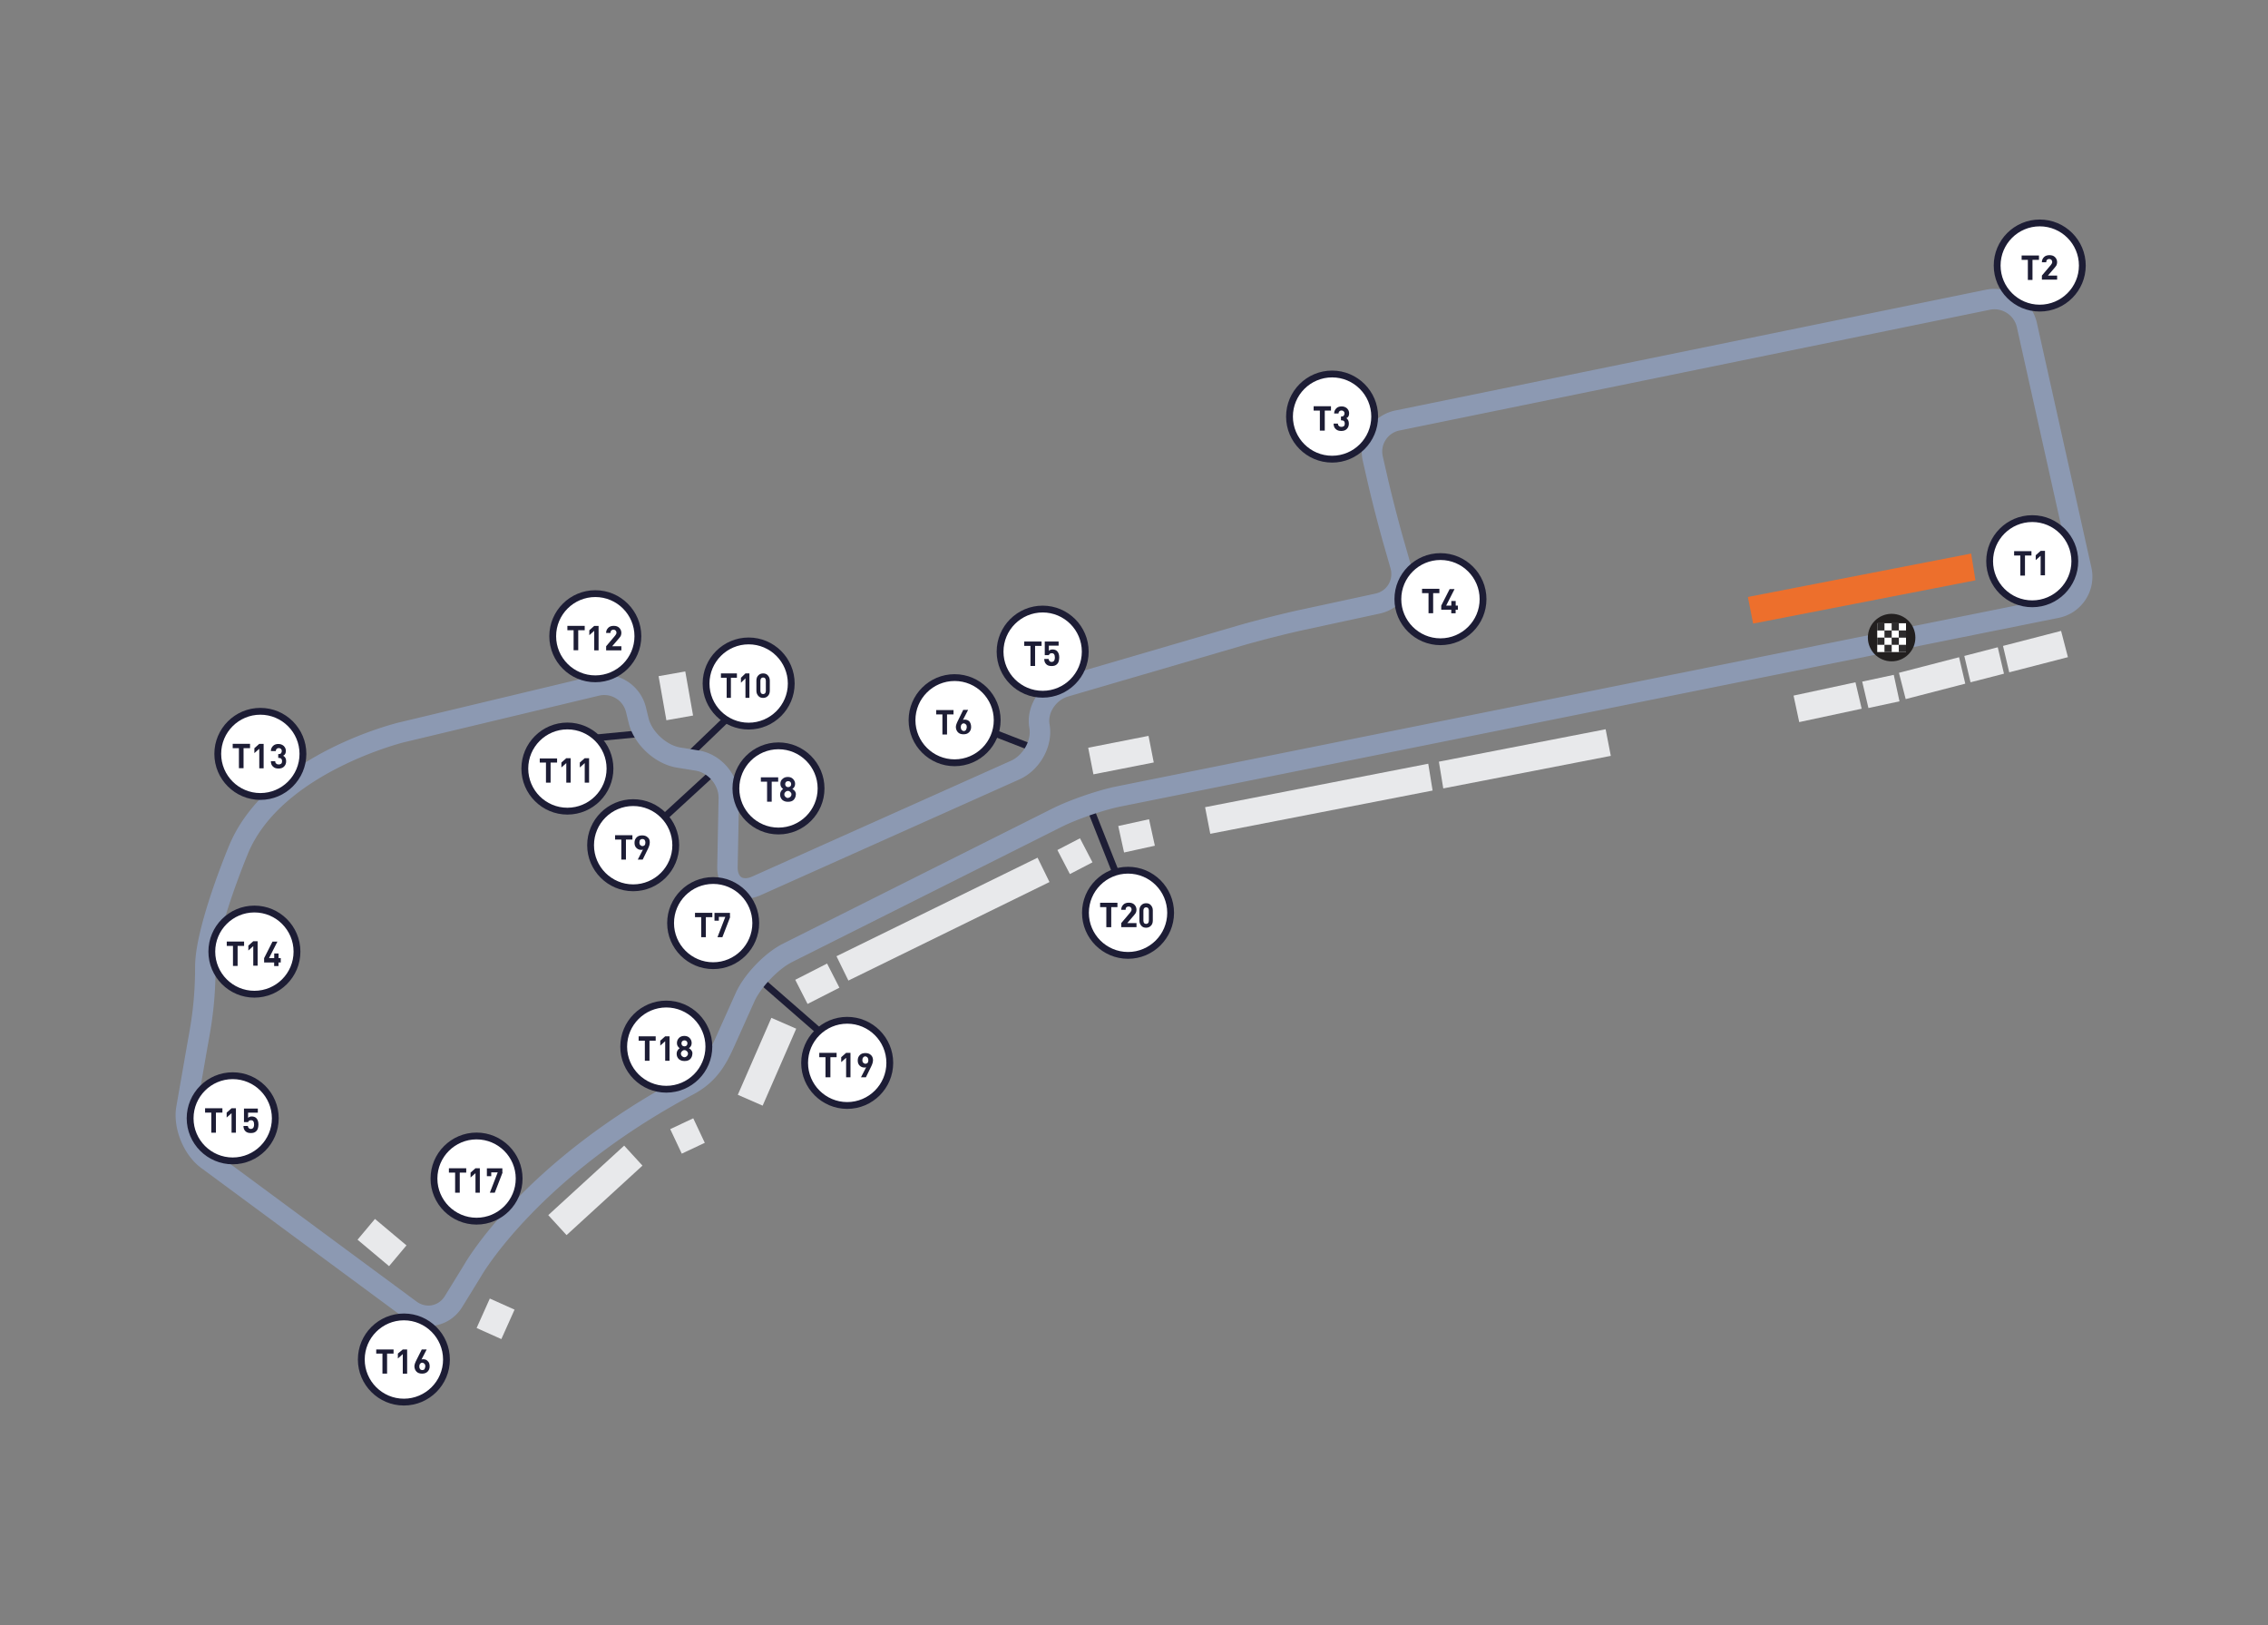 <svg xmlns="http://www.w3.org/2000/svg" id="Laag_1" data-name="Laag 1" viewBox="0 0 1072 768"><rect x="0" y="0" width="1072" height="768" fill="#808080" stroke="none"/><defs><style>.cls-1{fill:#1d1d35}.cls-2{fill:#e8e9eb}.cls-3{isolation:isolate}.cls-4{fill:#8c99b2}.cls-5{fill:#fff}.cls-6{fill:#221f1f}.cls-7{fill:#ed6f2c}.cls-8{fill:#212240}.cls-9{fill:#2e2c2d}</style></defs><path d="m358.673 464.636 2.123-2.434 28.519 24.87-2.123 2.434zM513.82 382.595l3.003-1.19 11.647 29.386-3.003 1.19zM322.558 357.67l22.802-21.935 2.239 2.327-22.802 21.936zM274.794 347.773l31.484-3.027.309 3.206-31.485 3.026zM310.808 386.97l23.265-21.385 2.185 2.378-23.264 21.385zM462.25 345.167l1.17-3.01 29.483 11.453-1.17 3.01z" class="cls-1"/><path d="M202.45 626.7c-4.01 0-7.94-1.3-11.34-3.81L94.99 551.9c-8.29-6.14-13.4-18.88-11.63-29.02l5.48-31.42c.02-.13.05-.26.08-.39l.27-1.52c1.13-6.35 3.03-16.99 3.03-32.8 0-18.7 15.52-55.82 16.18-57.39 17.81-42.35 77.65-57.31 80.19-57.92l92.27-22.07c10.85-2.59 21.81 4.1 24.44 14.92l1.26 5.16c1.53 6.31 8.49 12.75 14.88 13.79l8.94 1.45c10.65 1.73 19.14 11.91 18.93 22.71l-.64 32.26c-.05 2.34.57 4.11 1.72 4.88 1.15.76 3.04.66 5.17-.3l122.29-54.71c5.75-2.58 9.73-9.66 8.7-15.44-1.85-10.32 5.15-21.18 15.61-24.21l82.37-24.06c8.46-2.46 21.97-5.88 30.12-7.63l35.41-7.64c2.67-.57 4.89-2.13 6.24-4.39 1.35-2.26 1.69-4.96.94-7.59l-3.25-11.35c-2.41-8.42-5.87-21.89-7.71-30.04l-2.13-9.31c-1.2-5.26-.26-10.65 2.66-15.17 2.91-4.53 7.43-7.62 12.73-8.71l279.1-57.06c10.9-2.19 21.7 4.81 24.11 15.62l25.77 115.64c1.17 5.26.2 10.64-2.72 15.15-2.94 4.52-7.48 7.6-12.78 8.67L529.51 381.2c-7.79 1.58-20.43 5.93-27.6 9.52l-127.54 63.96c-6.51 3.28-14.82 11.97-17.78 18.59l-9.65 21.49c-3.83 8.47-8.19 16.56-19.33 22.51-72.78 38.74-99.68 85.01-99.94 85.47l-9.12 14.83c-2.84 4.65-7.28 7.77-12.49 8.79-1.2.23-2.4.35-3.59.35ZM98.32 493.41l-5.43 31.13c-1.13 6.49 2.54 15.64 7.85 19.57l96.12 70.99c2.2 1.62 4.8 2.25 7.32 1.75 2.52-.49 4.68-2.04 6.1-4.35l9.04-14.69c1.03-1.83 28.24-48.92 103.72-89.09 8.5-4.54 11.6-10.3 15.06-17.95l9.64-21.47c3.91-8.73 13.69-18.95 22.27-23.28l127.56-63.97c7.93-3.96 21.39-8.61 30.01-10.35l443.51-89.19c2.73-.55 5.07-2.14 6.58-4.46 1.5-2.31 2-5.07 1.4-7.78L953.3 154.63c-1.27-5.71-7.02-9.42-12.74-8.24l-279.08 57.06c-2.72.56-5.04 2.15-6.53 4.47a10.1 10.1 0 0 0-1.36 7.78l2.13 9.32c1.81 8.01 5.22 21.25 7.58 29.52l3.25 11.35c1.5 5.24.81 10.65-1.94 15.23s-7.19 7.73-12.5 8.87l-35.41 7.64c-7.96 1.71-21.17 5.06-29.44 7.47l-82.38 24.06c-5.76 1.67-9.77 7.71-8.79 13.21 1.82 10.15-4.45 21.56-14.26 25.98l-122.29 54.71c-5.23 2.34-10.5 2.17-14.48-.48-3.97-2.64-6.18-7.43-6.05-13.15l.64-32.24c.11-6.06-4.83-12-10.81-12.97l-8.94-1.45c-10.28-1.67-20.27-10.91-22.73-21.05l-1.26-5.16c-1.38-5.66-7.11-9.15-12.78-7.79l-92.26 22.06c-.56.14-57.63 14.45-73.54 52.27-.15.37-15.43 36.89-15.43 53.64s-2.07 28.27-3.18 34.5l-.31 1.77c-.02.13-.05.26-.08.39Z" class="cls-4"/><g id="Fin_Start" data-name="Fin Start"><path d="M905.33 301.32c0-6.19-5.03-11.23-11.23-11.23s-11.23 5.03-11.23 11.23 5.03 11.23 11.23 11.23 11.23-5.03 11.23-11.23Z" class="cls-6"/><g><path d="M887.3 294.55h13.61v13.61H887.3z" class="cls-5"/><path d="M887.3 294.55h3.42v3.42h-3.42zM894.11 294.55h3.42v3.42h-3.42zM887.3 301.32h3.42v3.42h-3.42zM894.11 301.32h3.42v3.42h-3.42z" class="cls-9"/><path d="M897.49 297.94h3.42v3.42h-3.42zM890.72 297.94h3.42v3.42h-3.42zM897.49 304.74h3.42v3.42h-3.42zM890.72 304.74h3.42v3.42h-3.42z" class="cls-9"/></g></g><g><circle id="Ellipse_156" cx="367.96" cy="372.61" r="20.13" class="cls-5" data-name="Ellipse 156"/><path d="M367.96 394.35c-11.99 0-21.74-9.75-21.74-21.74s9.75-21.74 21.74-21.74 21.74 9.75 21.74 21.74-9.75 21.74-21.74 21.74Zm0-40.25c-10.21 0-18.52 8.31-18.52 18.52s8.31 18.51 18.52 18.51 18.51-8.31 18.51-18.51-8.31-18.52-18.51-18.52Z" class="cls-1"/></g><g class="cls-3"><path d="M367.7 369.42h-2.94v9.48h-2.19v-9.48h-2.94v-2.06h8.19v2.06h-.13ZM376.15 375.45c0 1.03-.39 1.94-1.03 2.58s-1.55.9-2.68.9c-1.03 0-1.94-.26-2.68-.9-.65-.65-1.03-1.42-1.03-2.58 0-1.03.52-1.94 1.42-2.58-.9-.65-1.29-1.42-1.29-2.45s.39-1.81 1.03-2.32c.65-.65 1.55-.9 2.45-.9 1.03 0 1.81.26 2.45.9s1.03 1.42 1.03 2.32c0 1.03-.39 1.81-1.29 2.45 1.16.65 1.68 1.55 1.68 2.58h-.06Zm-2.58 1.16c.26-.26.52-.65.52-1.16s-.13-.77-.52-1.16c-.26-.26-.65-.52-1.16-.52-.39 0-.77.13-1.16.52s-.52.65-.52 1.16.13.77.52 1.16c.26.26.65.52 1.16.52.52-.13.9-.26 1.16-.52Zm.39-6.03c0-.39-.13-.77-.39-1.03s-.65-.39-1.03-.39-.77.13-1.03.39-.39.65-.39 1.03.13.77.39 1.03.65.39 1.03.39.77-.13 1.03-.39.39-.52.39-1.03Z" class="cls-8"/></g><g><circle id="Ellipse_159" cx="337.09" cy="436.26" r="20.13" class="cls-5" data-name="Ellipse 159"/><path d="M337.09 458c-11.99 0-21.74-9.75-21.74-21.74s9.75-21.74 21.74-21.74 21.74 9.75 21.74 21.74S349.08 458 337.09 458Zm0-40.26c-10.21 0-18.51 8.3-18.51 18.51s8.31 18.52 18.51 18.52 18.52-8.31 18.52-18.52-8.31-18.51-18.52-18.51Z" class="cls-1"/></g><g class="cls-3"><path d="M336.57 433.45h-2.94v9.48h-2.19v-9.48h-2.94v-2.06h8.19v2.06h-.13ZM345.15 433.32l-3.71 9.61h-2.32l3.71-9.61h-3.06v1.81h-2.06v-3.71h7.32v1.94h.13v-.03Z" class="cls-1"/></g><g><circle id="Ellipse_150" cx="451.21" cy="340.35" r="20.13" class="cls-5" data-name="Ellipse 150"/><path d="M451.21 362.1c-11.99 0-21.74-9.75-21.74-21.74s9.75-21.74 21.74-21.74 21.74 9.75 21.74 21.74-9.75 21.74-21.74 21.74Zm0-40.26c-10.21 0-18.52 8.31-18.52 18.52s8.31 18.51 18.52 18.51 18.51-8.31 18.51-18.51-8.31-18.52-18.51-18.52Z" class="cls-1"/></g><g class="cls-3"><path d="M450.57 337.65h-2.94v9.48h-2.19v-9.48h-2.94v-2.06h8.19v2.06h-.13ZM459.02 343.55c0 1.16-.39 1.94-1.03 2.58s-1.55.9-2.58.9-1.94-.26-2.58-.9-1.03-1.55-1.03-2.58c0-.77.39-1.81 1.03-3.06l2.45-5h2.32l-2.45 4.74c.26-.13.52-.13.9-.13.77 0 1.55.26 2.19.9.52.77.77 1.55.77 2.58v-.03Zm-2.06 0c0-.52-.13-.9-.39-1.16s-.65-.52-1.03-.52-.77.13-1.03.52c-.26.26-.39.77-.39 1.29s.13.9.39 1.29c.26.26.65.52 1.03.52s.77-.13 1.03-.52c.26-.52.39-.9.39-1.42Z" class="cls-1"/></g><g><circle id="Ellipse_151" cx="353.86" cy="323.03" r="20.13" class="cls-5" data-name="Ellipse 151"/><path d="M353.86 344.77c-11.99 0-21.74-9.75-21.74-21.74s9.75-21.74 21.74-21.74 21.74 9.75 21.74 21.74-9.75 21.74-21.74 21.74Zm0-40.25c-10.21 0-18.51 8.31-18.51 18.52s8.31 18.51 18.51 18.51 18.52-8.31 18.52-18.51-8.31-18.52-18.52-18.52Z" class="cls-1"/></g><g class="cls-3"><path d="M348.18 320.32h-2.71v9.48h-2v-9.48h-2.71v-2.06h7.55v2.06h-.13ZM354.22 329.81h-1.87v-9.23l-2.13 2.06v-2.32l2.13-2.06h1.87v11.55ZM363.86 326.48c0 1.03-.35 1.94-.94 2.45-.58.65-1.42.9-2.23.9-.94 0-1.65-.26-2.23-.9s-.94-1.42-.94-2.45v-4.87c0-1.03.35-1.94.94-2.45.58-.65 1.42-.9 2.23-.9.94 0 1.65.26 2.23.9s.94 1.42.94 2.45v4.87Zm-1.87 0v-4.74c0-.52-.13-.9-.35-1.16s-.58-.39-.94-.39-.71.13-.94.39-.35.65-.35 1.16v4.74c0 .52.13.9.35 1.16s.58.39.94.39.71-.13.94-.39.35-.65.35-1.16Z" class="cls-1"/></g><g><circle id="Ellipse_153" cx="492.83" cy="307.97" r="20.13" class="cls-5" data-name="Ellipse 153"/><path d="M492.83 329.71c-11.99 0-21.74-9.75-21.74-21.74s9.75-21.74 21.74-21.74 21.74 9.75 21.74 21.74-9.75 21.74-21.74 21.74Zm0-40.26c-10.21 0-18.52 8.31-18.52 18.52s8.31 18.51 18.52 18.51 18.51-8.31 18.51-18.51-8.31-18.52-18.51-18.52Z" class="cls-1"/></g><g class="cls-3"><path d="M492.31 305.26h-3.06v9.48h-2.19v-9.48h-2.94v-2.06h8.19v2.06ZM500.66 310.77c0 .65-.13 1.29-.26 1.81s-.39.9-.77 1.29c-.65.65-1.42.9-2.58.9s-1.94-.26-2.58-.9c-.52-.52-.9-1.29-.9-2.45h2.06c.13.9.65 1.42 1.42 1.42.39 0 .77-.13 1.03-.39s.52-.9.52-1.68c0-1.42-.52-2.06-1.42-2.06-.77 0-1.16.26-1.42.9h-1.94v-6.42h6.55v1.94h-4.61v2.45c.39-.39 1.03-.65 1.68-.65.9 0 1.68.26 2.19.77.77.77 1.03 1.81 1.03 3.06Z" class="cls-1"/></g><g><circle id="Ellipse_154" cx="680.85" cy="283.16" r="20.13" class="cls-5" data-name="Ellipse 154"/><path d="M680.85 304.9c-11.99 0-21.74-9.75-21.74-21.74s9.75-21.74 21.74-21.74 21.74 9.75 21.74 21.74-9.75 21.74-21.74 21.74Zm0-40.25c-10.21 0-18.52 8.31-18.52 18.51s8.31 18.52 18.52 18.52 18.52-8.31 18.52-18.52-8.31-18.51-18.52-18.51Z" class="cls-1"/></g><g class="cls-3"><path d="M680.34 280.32h-2.94v9.48h-2.19v-9.48h-3.06v-2.06h8.19v2.06ZM689.05 288.16h-1.03v1.68h-2.06v-1.68h-4.74v-1.94l3.97-7.81h2.32l-3.97 7.81h2.45v-2.19h2.06v2.19h1.03v1.94h-.03Z" class="cls-1"/></g><g><circle id="Ellipse_155" cx="629.63" cy="196.87" r="20.13" class="cls-5" data-name="Ellipse 155"/><path d="M629.63 218.62c-11.99 0-21.74-9.75-21.74-21.74s9.75-21.74 21.74-21.74 21.74 9.75 21.74 21.74-9.75 21.74-21.74 21.74Zm0-40.26c-10.21 0-18.52 8.31-18.52 18.51s8.31 18.52 18.52 18.52 18.52-8.31 18.52-18.52-8.31-18.51-18.52-18.51Z" class="cls-1"/></g><g class="cls-3"><path d="M629.11 194.04h-2.94v9.48h-2.32v-9.48h-2.94v-2.06h8.19v2.06ZM637.56 200.2c0 1.16-.39 1.94-1.03 2.58s-1.55.9-2.58.9-1.94-.26-2.58-.9c-.65-.52-1.03-1.42-1.03-2.58h2.06c0 .52.13.9.52 1.16.26.26.65.39 1.16.39s.77-.13 1.16-.39c.26-.26.39-.65.39-1.16s-.13-.9-.39-1.16-.65-.39-1.16-.39h-.26v-1.81h.26c.52 0 .9-.13 1.03-.39.26-.26.39-.65.39-1.03 0-.52-.13-.77-.39-1.03s-.65-.39-1.03-.39-.77.13-1.03.39-.39.65-.39 1.03h-2.06c0-1.03.39-1.81 1.03-2.45s1.55-.9 2.45-.9c1.03 0 1.81.26 2.58.9.65.65 1.03 1.42 1.03 2.32 0 1.16-.39 1.94-1.29 2.32.65.52 1.16 1.29 1.16 2.58Z" class="cls-1"/></g><g><circle id="Ellipse_156-2" cx="964.11" cy="125.49" r="20.13" class="cls-5" data-name="Ellipse 156-2"/><path d="M964.11 147.23c-11.99 0-21.74-9.75-21.74-21.74s9.75-21.74 21.74-21.74 21.74 9.75 21.74 21.74-9.75 21.74-21.74 21.74Zm0-40.26c-10.21 0-18.51 8.31-18.51 18.51S953.9 144 964.11 144s18.52-8.31 18.52-18.52-8.31-18.51-18.52-18.51Z" class="cls-1"/></g><g class="cls-3"><path d="M963.62 122.81h-2.94v9.48h-2.19v-9.48h-2.94v-2.06h8.19v2.06h-.13ZM972.07 132.17h-6.94v-1.94l4.23-5c.39-.52.65-.9.65-1.42 0-.39-.13-.77-.39-1.03s-.65-.39-1.03-.39-.77.13-1.03.39-.39.65-.39 1.16h-2.06c0-1.03.39-1.81 1.03-2.45s1.55-.9 2.58-.9 1.94.26 2.58.9 1.03 1.42 1.03 2.45c0 .52-.13.9-.26 1.29s-.52.77-.9 1.29l-3.19 3.71h4.35v1.94h-.26Z" class="cls-1"/></g><g><circle id="Ellipse_160" cx="960.56" cy="265.23" r="20.13" class="cls-5" data-name="Ellipse 160"/><path d="M960.56 286.97c-11.99 0-21.74-9.75-21.74-21.74s9.75-21.74 21.74-21.74 21.74 9.75 21.74 21.74-9.75 21.74-21.74 21.74Zm0-40.26c-10.21 0-18.52 8.31-18.52 18.52s8.31 18.51 18.52 18.51 18.52-8.31 18.52-18.51-8.31-18.52-18.52-18.52Z" class="cls-1"/></g><g class="cls-3"><path d="M960.07 262.55h-2.94v9.48h-2.19v-9.48H952v-2.06h8.19v2.06h-.13ZM966.59 271.9h-2.06v-9.23l-2.32 2.06v-2.32l2.32-2.06h2.06v11.55Z" class="cls-1"/></g><g><circle id="Ellipse_157" cx="299.28" cy="399.45" r="20.13" class="cls-5" data-name="Ellipse 157"/><path d="M299.28 421.19c-11.99 0-21.74-9.75-21.74-21.74s9.75-21.74 21.74-21.74 21.74 9.75 21.74 21.74-9.75 21.74-21.74 21.74Zm0-40.26c-10.21 0-18.52 8.31-18.52 18.52s8.31 18.51 18.52 18.51 18.51-8.31 18.51-18.51-8.31-18.52-18.51-18.52Z" class="cls-1"/></g><g class="cls-3"><path d="M298.8 396.77h-2.94v9.48h-2.19v-9.48h-2.94v-2.06h8.19v2.06h-.13ZM307.12 398.19c0 .77-.26 1.81-.9 3.06l-2.45 5h-2.32l2.45-4.74c-.26.13-.52.13-.9.13-.77 0-1.55-.26-2.19-.9s-.9-1.42-.9-2.45c0-1.16.39-1.94 1.03-2.58s1.55-.9 2.58-.9 1.94.26 2.58.9c.77.52 1.03 1.42 1.03 2.45v.03Zm-2.45 1.29c.26-.26.39-.77.39-1.29s-.13-.9-.39-1.29c-.26-.26-.65-.39-1.03-.39s-.77.13-1.03.39-.39.77-.39 1.29.13.9.39 1.16.65.52 1.03.52.77-.13 1.03-.39Z" class="cls-1"/></g><g><circle id="Ellipse_146" cx="268.19" cy="363.23" r="20.13" class="cls-5" data-name="Ellipse 146"/><path d="M268.19 384.97c-11.99 0-21.74-9.75-21.74-21.74s9.75-21.74 21.74-21.74 21.74 9.75 21.74 21.74-9.75 21.74-21.74 21.74Zm0-40.26c-10.21 0-18.51 8.31-18.51 18.52s8.31 18.51 18.51 18.51 18.52-8.31 18.52-18.51-8.31-18.52-18.52-18.52Z" class="cls-1"/></g><g class="cls-3"><path d="M263.19 360.39h-2.94v9.48h-2.19v-9.48h-2.94v-1.94h8.19v1.94h-.13ZM269.73 369.87h-2.06v-9.23l-2.32 2.06v-2.32l2.32-2.06h2.06v11.55ZM278.44 369.87h-2.06v-9.23l-2.32 2.06v-2.32l2.32-2.06h2.06v11.55Z" class="cls-1"/></g><g><circle id="Ellipse_147" cx="281.38" cy="300.68" r="20.13" class="cls-5" data-name="Ellipse 147"/><path d="M281.38 322.42c-11.99 0-21.74-9.75-21.74-21.74s9.75-21.74 21.74-21.74 21.74 9.75 21.74 21.74-9.75 21.74-21.74 21.74Zm0-40.26c-10.21 0-18.52 8.31-18.52 18.51s8.31 18.52 18.52 18.52 18.51-8.31 18.51-18.52-8.31-18.51-18.51-18.51Z" class="cls-1"/></g><g class="cls-3"><path d="M276.25 297.84h-2.94v9.48h-2.19v-9.48h-2.94v-2.06h8.19v2.06h-.13ZM282.93 307.36h-2.06v-9.23l-2.32 2.06v-2.32l2.32-2.06h2.06v11.55ZM293.44 307.36h-6.94v-1.94l4.23-5c.39-.52.65-.9.65-1.42 0-.39-.13-.77-.39-1.03s-.65-.39-1.03-.39-.77.13-1.03.39-.39.65-.39 1.16h-2.06c0-1.03.39-1.81 1.03-2.45s1.55-.9 2.58-.9 1.94.26 2.58.9 1.03 1.42 1.03 2.45c0 .52-.13.9-.26 1.29s-.52.77-.9 1.29l-3.19 3.71h4.35v1.94h-.26Z" class="cls-1"/></g><g><circle id="Ellipse_148" cx="123.06" cy="356.29" r="20.13" class="cls-5" data-name="Ellipse 148"/><path d="M123.06 378.03c-11.99 0-21.74-9.75-21.74-21.74s9.75-21.74 21.74-21.74 21.74 9.75 21.74 21.74-9.75 21.74-21.74 21.74Zm0-40.26c-10.21 0-18.52 8.31-18.52 18.52s8.31 18.51 18.52 18.51 18.51-8.31 18.51-18.51-8.31-18.52-18.51-18.52Z" class="cls-1"/></g><g class="cls-3"><path d="M118.06 353.58h-2.94v9.48h-2.19v-9.48h-2.94v-2.06h8.19v2.06h-.13ZM124.61 363.1h-2.06v-9.23l-2.32 2.06v-2.32l2.32-2.06h2.06v11.55ZM135.25 359.74c0 1.16-.39 1.94-1.03 2.58s-1.55.9-2.58.9-1.94-.26-2.58-.9c-.65-.52-1.03-1.42-1.03-2.58h2.06c0 .52.13.9.52 1.16.26.26.65.39 1.16.39s.77-.13 1.16-.39c.26-.26.39-.65.39-1.16s-.13-.9-.39-1.16-.65-.39-1.16-.39h-.26v-1.81h.26c.52 0 .9-.13 1.03-.39.26-.26.39-.65.39-1.03 0-.52-.13-.77-.39-1.03s-.65-.39-1.03-.39-.77.13-1.03.39-.39.65-.39 1.03h-2.32c0-1.03.39-1.81 1.03-2.45s1.55-.9 2.45-.9c1.03 0 1.81.26 2.58.9.65.65 1.03 1.42 1.03 2.32 0 1.16-.39 1.94-1.29 2.32.9.52 1.42 1.29 1.42 2.58Z" class="cls-1"/></g><g><circle id="Ellipse_149" cx="120.25" cy="449.74" r="20.13" class="cls-5" data-name="Ellipse 149" transform="rotate(-88.94 120.25 449.741)"/><path d="M120.25 471.48c-11.99 0-21.74-9.75-21.74-21.74S108.26 428 120.25 428s21.74 9.75 21.74 21.74-9.75 21.74-21.74 21.74Zm0-40.26c-10.21 0-18.52 8.31-18.52 18.52s8.31 18.51 18.52 18.51 18.51-8.3 18.51-18.51-8.31-18.52-18.51-18.52Z" class="cls-1"/></g><g class="cls-3"><path d="M115.25 447.03h-2.94v9.48h-2.19v-9.48h-2.94v-2.06h8.19v2.06h-.13ZM121.77 456.38h-2.06v-9.23l-2.32 2.06v-2.32l2.32-2.06h2.06v11.55ZM132.67 454.87h-1.03v1.68h-2.06v-1.68h-4.74v-2.06l3.97-7.81h2.32l-3.97 7.81h2.45v-2.19h2.06v2.19h1.03v2.06h-.03Z" class="cls-1"/></g><g><circle id="Ellipse_149-2" cx="110" cy="528.51" r="20.13" class="cls-5" data-name="Ellipse 149-2"/><path d="M109.99 550.25c-11.99 0-21.74-9.75-21.74-21.74s9.75-21.74 21.74-21.74 21.74 9.75 21.74 21.74-9.75 21.74-21.74 21.74Zm0-40.25c-10.21 0-18.51 8.31-18.51 18.52s8.31 18.51 18.51 18.51 18.52-8.3 18.52-18.51S120.2 510 109.99 510Z" class="cls-1"/></g><g class="cls-3"><path d="M105 525.83h-2.94v9.48h-2.19v-9.48h-2.94v-2.06h8.19v2.06h-.13ZM111.51 535.32h-2.06v-9.23l-2.32 2.06v-2.32l2.32-2.06h2.06v11.55ZM122.16 531.48c0 .65-.13 1.29-.26 1.81s-.39.9-.77 1.29c-.65.65-1.42.9-2.58.9s-1.94-.26-2.58-.9c-.52-.52-.9-1.29-.9-2.45h2.06c.13.9.65 1.42 1.42 1.42.39 0 .77-.13 1.03-.39s.52-.9.52-1.68c0-1.42-.52-2.06-1.42-2.06-.77 0-1.16.26-1.42.9h-1.94v-6.42h6.55v1.94h-4.61v2.45c.39-.39 1.03-.65 1.68-.65.9 0 1.68.26 2.19.77.65.65 1.03 1.68 1.03 3.06Z" class="cls-1"/></g><g><circle id="Ellipse_149-3" cx="190.9" cy="642.51" r="20.13" class="cls-5" data-name="Ellipse 149-3" transform="rotate(-3.17 190.905 642.549)"/><path d="M190.9 664.25c-11.99 0-21.74-9.75-21.74-21.74s9.75-21.74 21.74-21.74 21.74 9.75 21.74 21.74-9.75 21.74-21.74 21.74Zm0-40.26c-10.21 0-18.51 8.31-18.51 18.52s8.31 18.52 18.51 18.52 18.52-8.31 18.52-18.52-8.31-18.52-18.52-18.52Z" class="cls-1"/></g><g class="cls-3"><path d="M185.9 639.7h-2.94v9.48h-2.19v-9.48h-2.94v-1.94h8.19v1.94h-.13ZM192.44 649.19h-2.06v-9.23l-2.32 2.06v-2.32l2.32-1.94h2.06v11.42ZM203.09 645.7c0 1.16-.39 1.94-1.03 2.58s-1.55.9-2.58.9-1.94-.26-2.58-.9-1.03-1.55-1.03-2.58c0-.77.39-1.81 1.03-3.06l2.45-4.87h2.32l-2.45 4.74c.26-.13.52-.13.9-.13.77 0 1.55.26 2.06.9.65.52.9 1.42.9 2.45v-.03Zm-2.06 0c0-.52-.13-.9-.39-1.16-.26-.26-.65-.52-1.03-.52s-.77.13-1.03.52c-.26.26-.39.77-.39 1.29s.13.9.39 1.29c.26.26.65.39 1.03.39s.77-.13 1.03-.39c.13-.52.39-.9.39-1.42Z" class="cls-1"/></g><g><circle id="Ellipse_149-4" cx="225.25" cy="557" r="20.13" class="cls-5" data-name="Ellipse 149-4"/><path d="M225.25 578.74c-11.99 0-21.74-9.75-21.74-21.74s9.75-21.74 21.74-21.74 21.74 9.75 21.74 21.74-9.75 21.74-21.74 21.74Zm0-40.26c-10.21 0-18.51 8.31-18.51 18.52s8.31 18.51 18.51 18.51 18.52-8.3 18.52-18.51-8.31-18.52-18.52-18.52Z" class="cls-1"/></g><g class="cls-3"><path d="M220.25 554.19h-2.94v9.48h-2.19v-9.48h-2.94v-2.06h8.19v2.06h-.13ZM226.8 563.67h-2.06v-9.23l-2.32 2.06v-2.32l2.32-2.06h2.06v11.55ZM237.57 554.06l-3.71 9.61h-2.32l3.71-9.61h-3.06v1.81h-2.06v-3.71h7.32v1.94h.13v-.03Z" class="cls-1"/></g><g><circle id="Ellipse_149-5" cx="314.93" cy="494.64" r="20.13" class="cls-5" data-name="Ellipse 149-5"/><path d="M314.93 516.38c-11.99 0-21.74-9.75-21.74-21.74s9.75-21.74 21.74-21.74 21.74 9.75 21.74 21.74-9.75 21.74-21.74 21.74Zm0-40.25c-10.21 0-18.52 8.31-18.52 18.52s8.31 18.51 18.52 18.51 18.51-8.3 18.51-18.51-8.31-18.52-18.51-18.52Z" class="cls-1"/></g><g class="cls-3"><path d="M309.93 491.84h-2.94v9.48h-2.19v-9.48h-2.94v-2.06h8.06v2.06ZM316.47 501.32h-2.06v-9.23l-2.32 2.06v-2.32l2.32-2.06h2.06v11.55ZM327.25 497.96c0 1.03-.39 1.94-1.03 2.58s-1.55.9-2.68.9c-1.03 0-1.94-.26-2.68-.9-.65-.65-1.03-1.42-1.03-2.58 0-1.03.52-1.94 1.42-2.58-.9-.65-1.29-1.42-1.29-2.45s.39-1.81 1.03-2.45 1.55-.9 2.45-.9 1.81.26 2.45.9 1.03 1.42 1.03 2.45-.39 1.81-1.29 2.45c1.16.65 1.68 1.55 1.68 2.58h-.06Zm-2.58 1.17c.26-.26.52-.65.52-1.16 0-.39-.13-.77-.52-1.16-.26-.26-.65-.52-1.16-.52s-.77.13-1.16.52c-.26.26-.52.65-.52 1.16 0 .39.13.77.52 1.16.26.26.65.52 1.16.52s.9-.26 1.16-.52Zm.26-6.04c0-.39-.13-.77-.39-1.03s-.65-.39-1.03-.39-.77.13-1.03.39-.39.65-.39 1.03.13.77.39 1.03.65.39 1.03.39.77-.13 1.03-.39.39-.65.39-1.03Z" class="cls-1"/></g><g><circle id="Ellipse_149-6" cx="400.44" cy="502.32" r="20.13" class="cls-5" data-name="Ellipse 149-6"/><path d="M400.44 524.06c-11.99 0-21.74-9.75-21.74-21.74s9.75-21.74 21.74-21.74 21.74 9.75 21.74 21.74-9.75 21.74-21.74 21.74Zm0-40.26c-10.21 0-18.51 8.31-18.51 18.52s8.31 18.52 18.51 18.52 18.52-8.31 18.52-18.52-8.31-18.52-18.52-18.52Z" class="cls-1"/></g><g class="cls-3"><path d="M395.44 499.64h-2.94v9.48h-2.32v-9.48h-2.94v-2.06h8.19v2.06ZM401.99 509.13h-2.06v-9.23l-2.32 2.06v-2.32l2.32-2.06h2.06v11.55ZM412.63 501.06c0 .77-.26 1.81-.9 3.06l-2.45 5h-2.32l2.45-4.74c-.26.13-.52.13-.9.13-.77 0-1.55-.26-2.19-.9s-.9-1.42-.9-2.45c0-1.16.39-1.94 1.03-2.58s1.55-.9 2.58-.9 1.94.26 2.58.9c.65.52 1.03 1.42 1.03 2.45v.03Zm-2.58 1.29c.26-.26.39-.77.39-1.29s-.13-.9-.39-1.29c-.26-.26-.65-.52-1.03-.52s-.77.13-1.03.52c-.26.26-.39.77-.39 1.29s.13.9.39 1.16.65.52 1.03.52.77-.13 1.03-.39Z" class="cls-1"/></g><g><circle id="Ellipse_149-7" cx="533.18" cy="431.39" r="20.13" class="cls-5" data-name="Ellipse 149-7"/><path d="M533.18 453.13c-11.99 0-21.74-9.75-21.74-21.74s9.75-21.74 21.74-21.74 21.74 9.75 21.74 21.74-9.75 21.74-21.74 21.74Zm0-40.26c-10.21 0-18.51 8.31-18.51 18.52s8.31 18.52 18.51 18.52 18.52-8.31 18.52-18.52-8.31-18.52-18.52-18.52Z" class="cls-1"/></g><g class="cls-3"><path d="M528.18 428.71h-2.94v9.48h-2.32v-9.48h-2.94v-2.06h8.19v2.06Z" class="cls-1"/></g><path d="M536.92 438.19h-6.94v-1.94l4.23-5c.39-.52.65-.9.65-1.42 0-.39-.13-.77-.39-1.03s-.65-.39-1.03-.39-.77.13-1.03.39-.39.65-.39 1.16h-2.06c0-1.03.39-1.81 1.03-2.45s1.55-.9 2.58-.9 1.94.26 2.58.9 1.03 1.42 1.03 2.45c0 .52-.13.9-.26 1.29s-.52.77-.9 1.29l-3.19 3.71h4.35v1.94h-.26ZM544.89 435.09c0 1.03-.35 1.94-.94 2.45-.58.65-1.42.9-2.23.9-.94 0-1.65-.26-2.23-.9s-.94-1.42-.94-2.45v-4.87c0-1.03.35-1.94.94-2.45.58-.65 1.42-.9 2.23-.9.94 0 1.65.26 2.23.9s.94 1.42.94 2.45v4.87Zm-1.87 0v-4.74c0-.52-.13-.9-.35-1.16s-.58-.39-.94-.39-.71.13-.94.39-.35.65-.35 1.16v4.74c0 .52.13.9.35 1.16s.58.39.94.39.71-.13.94-.39.35-.65.35-1.16Z" class="cls-1"/><g id="Stand"><path d="m977.43 310.58-3.23-12.42-27.45 7.1 2.94 12.48 27.74-7.16zM897.56 317.97l3.19 12.42 28.16-7.29-2.93-12.49-28.42 7.36zM928.46 310l2.94 12.45 15.8-4.06-2.93-12.49-15.81 4.1zM847.75 328.74l2.68 12.52 29.52-6.32-2.94-12.49-29.26 6.29zM895.11 318.94l-14.91 3.19 2.94 12.48 14.68-3.16-2.71-12.51zM569.6 381.48l2.45 12.58 105.09-20.45-2.06-12.67-105.48 20.54z" class="cls-2"/><path d="m826.17 282.13 2.46 12.58 105.09-20.45-2.03-12.65-105.52 20.52z" class="cls-7"/><path d="m758.92 344.65-78.81 15.32 2.07 12.64 79.19-15.38-2.45-12.58zM528.554 390.376l14.553-3.2 2.75 12.512-14.552 3.2zM499.79 401.724l10.674-5.55 5.909 11.366-10.674 5.55zM395.371 451.914l95.048-46.563 5.635 11.504-95.047 46.563zM375.88 463.06l15.052-7.685 5.825 11.409-15.051 7.685zM348.733 517.407l15.867-36.37 11.74 5.123-15.866 36.37zM316.793 533.632l10.886-5.122 5.454 11.591-10.885 5.122zM259.142 574.27l35.878-32.843 8.65 9.45-35.879 32.841zM225.28 627.621l6.24-13.925 11.69 5.239-6.24 13.925zM168.994 585.886l8.232-9.814 14.902 12.5-8.233 9.814zM311.289 319.557l12.614-2.23 3.685 20.836-12.614 2.23zM514.35 353.385l28.513-5.61 2.472 12.57-28.513 5.61z" class="cls-2"/></g></svg>
